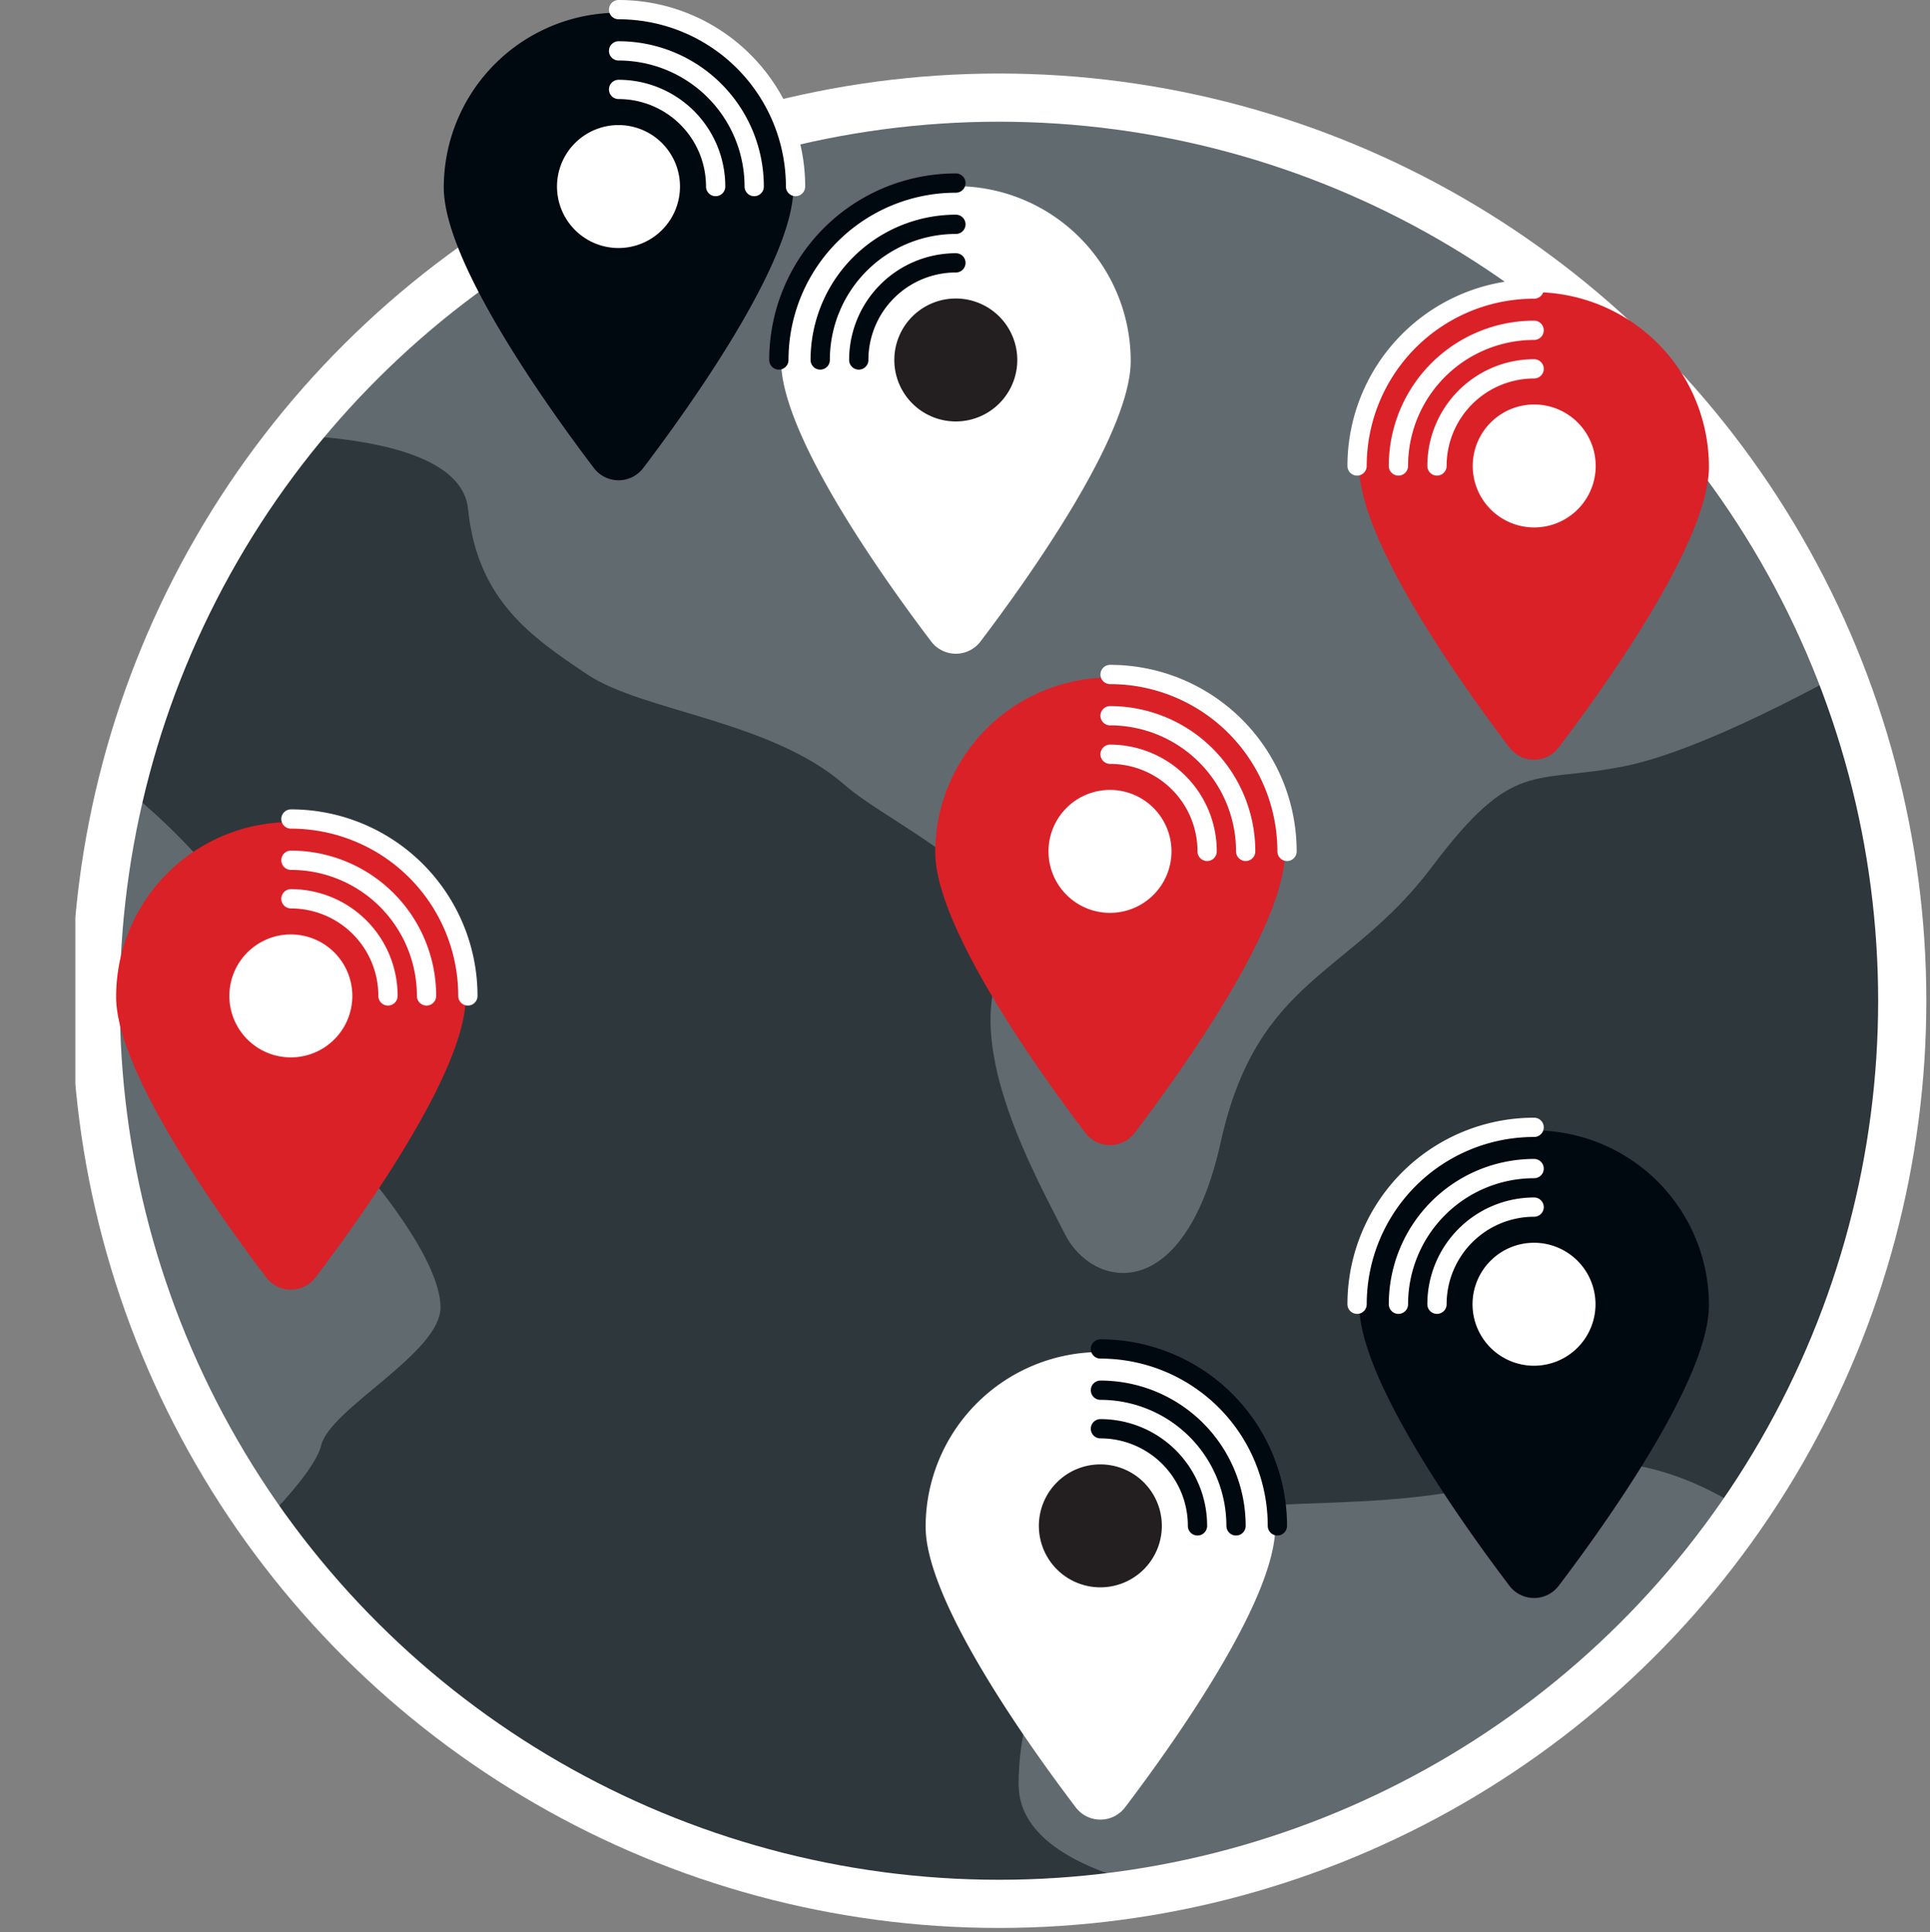 <svg xmlns="http://www.w3.org/2000/svg" xmlns:xlink="http://www.w3.org/1999/xlink" viewBox="0 0 200.27 200.51"><rect x="0" y="0" width="200.27" height="200.51" fill="#808080" stroke="none"/><defs><style>.cls-1,.cls-11,.cls-12,.cls-6{fill:none;}.cls-2{clip-path:url(#clip-path);}.cls-3{fill:#2e373b;}.cls-4{clip-path:url(#clip-path-2);}.cls-5{fill:#616a6f;}.cls-11,.cls-6{stroke:#fff;}.cls-11,.cls-12,.cls-6{stroke-linecap:round;}.cls-6{stroke-linejoin:round;stroke-width:5px;}.cls-7{fill:#fff;}.cls-8{fill:#231f20;}.cls-9{fill:#000810;}.cls-10{fill:#da2128;}.cls-11,.cls-12{stroke-miterlimit:10;stroke-width:2px;}.cls-12{stroke:#000810;}</style><clipPath id="clip-path" transform="translate(7.82 0)"><rect class="cls-1" width="192.45" height="200.51"/></clipPath><clipPath id="clip-path-2" transform="translate(7.82 0)"><path class="cls-1" d="M2.5,104.28A93.73,93.73,0,1,0,96.22,10.56,93.72,93.72,0,0,0,2.5,104.28"/></clipPath></defs><g id="Layer_2" data-name="Layer 2"><g id="Layer_1-2" data-name="Layer 1"><g class="cls-2"><path class="cls-3" d="M96.23,198A93.73,93.73,0,1,0,2.5,104.28,93.72,93.72,0,0,0,96.23,198" transform="translate(7.82 0)"/></g><g class="cls-4"><path class="cls-5" d="M13.13,45.21s26.66-1.9,27.62,7.62S47.41,66.16,53.13,70s19,4.76,26.66,11.43C85,86,99.79,91.87,96,100.45s3.81,21.9,6.67,27.61,12.38,7.62,16.18-9.52S132.17,101.4,140.74,90s10.47-8.57,20-10.48,25.71-11.42,25.71-11.42S188.35,36.64,156,21.4,84.55-4.31,62.65,7.12,13.13,45.21,13.13,45.21" transform="translate(7.82 0)"/><path class="cls-5" d="M.75,78.54s10.48,6.67,17.14,17.14,3.81,17.14,8.57,21.91,11.43,13.33,11.43,18.09S26.46,146.15,25.51,150,15,162.34,15,162.34l-22.85-39Z" transform="translate(7.82 0)"/><path class="cls-5" d="M177.88,160.44s-12.38-12.38-26.67-7.62-28.37,1.93-33.33,4.76c-6.66,3.81-20,11.4-20,27.62,0,11.43,26.67,12.38,26.67,12.38h19s42.86-32.38,34.29-37.14" transform="translate(7.82 0)"/></g><g class="cls-2"><circle class="cls-6" cx="96.23" cy="104.28" r="93.73" transform="matrix(0, -1, 1, 0, -0.62, 200.09)"/><path class="cls-7" d="M109.51,37.46c0,7.66-10.59,22.53-15.59,29.12a3.21,3.21,0,0,1-5.11,0c-5-6.59-15.58-21.46-15.58-29.12a18.14,18.14,0,1,1,36.28,0" transform="translate(7.82 0)"/><path class="cls-8" d="M97.74,37.36a6.38,6.38,0,1,0-6.37,6.38,6.38,6.38,0,0,0,6.37-6.38" transform="translate(7.82 0)"/><path class="cls-7" d="M124.51,158.46c0,7.66-10.59,22.53-15.59,29.12a3.21,3.21,0,0,1-5.11,0c-5-6.59-15.58-21.46-15.58-29.12a18.14,18.14,0,1,1,36.28,0" transform="translate(7.82 0)"/><path class="cls-8" d="M112.74,158.36a6.38,6.38,0,1,0-6.37,6.38,6.38,6.38,0,0,0,6.37-6.38" transform="translate(7.82 0)"/><path class="cls-9" d="M74.51,19.46c0,7.66-10.59,22.53-15.59,29.12a3.21,3.21,0,0,1-5.11,0c-5-6.59-15.58-21.46-15.58-29.12a18.14,18.14,0,1,1,36.28,0" transform="translate(7.82 0)"/><path class="cls-7" d="M62.74,19.36a6.38,6.38,0,1,0-6.37,6.38,6.38,6.38,0,0,0,6.37-6.38" transform="translate(7.82 0)"/><path class="cls-10" d="M125.51,88.46c0,7.66-10.59,22.53-15.59,29.12a3.21,3.21,0,0,1-5.11,0c-5-6.59-15.58-21.46-15.58-29.12a18.14,18.14,0,1,1,36.28,0" transform="translate(7.82 0)"/><path class="cls-7" d="M113.74,88.36a6.38,6.38,0,1,0-6.37,6.38,6.38,6.38,0,0,0,6.37-6.38" transform="translate(7.82 0)"/><path class="cls-9" d="M169.51,135.46c0,7.66-10.59,22.53-15.59,29.12a3.21,3.21,0,0,1-5.11,0c-5-6.59-15.58-21.46-15.58-29.12a18.14,18.14,0,1,1,36.28,0" transform="translate(7.82 0)"/><path class="cls-7" d="M157.74,135.36a6.38,6.38,0,1,0-6.37,6.38,6.38,6.38,0,0,0,6.37-6.38" transform="translate(7.82 0)"/><path class="cls-11" d="M117.44,88.36a10.07,10.07,0,0,0-10.07-10.08" transform="translate(7.82 0)"/><path class="cls-11" d="M121.44,88.36a14.08,14.08,0,0,0-14.07-14.08" transform="translate(7.82 0)"/><path class="cls-11" d="M125.73,88.36A18.36,18.36,0,0,0,107.37,70" transform="translate(7.82 0)"/><path class="cls-11" d="M66.44,19.36A10.07,10.07,0,0,0,56.37,9.28" transform="translate(7.82 0)"/><path class="cls-11" d="M70.44,19.36A14.08,14.08,0,0,0,56.37,5.28" transform="translate(7.82 0)"/><path class="cls-11" d="M74.73,19.36A18.36,18.36,0,0,0,56.37,1" transform="translate(7.82 0)"/><path class="cls-10" d="M133.23,48.46c0,7.66,10.58,22.53,15.58,29.12a3.21,3.21,0,0,0,5.11,0c5-6.59,15.59-21.46,15.59-29.12a18.14,18.14,0,1,0-36.28,0" transform="translate(7.82 0)"/><path class="cls-7" d="M145,48.36a6.38,6.38,0,1,1,6.38,6.38A6.38,6.38,0,0,1,145,48.36" transform="translate(7.82 0)"/><path class="cls-11" d="M141.29,48.36a10.08,10.08,0,0,1,10.08-10.08" transform="translate(7.82 0)"/><path class="cls-11" d="M137.29,48.36a14.08,14.08,0,0,1,14.08-14.08" transform="translate(7.82 0)"/><path class="cls-11" d="M133,48.36A18.36,18.36,0,0,1,151.37,30" transform="translate(7.82 0)"/><path class="cls-12" d="M81.29,37.36A10.08,10.08,0,0,1,91.37,27.28" transform="translate(7.82 0)"/><path class="cls-12" d="M77.29,37.36A14.08,14.08,0,0,1,91.37,23.28" transform="translate(7.82 0)"/><path class="cls-12" d="M73,37.36A18.36,18.36,0,0,1,91.37,19" transform="translate(7.82 0)"/><path class="cls-11" d="M141.29,135.36a10.08,10.08,0,0,1,10.08-10.08" transform="translate(7.82 0)"/><path class="cls-11" d="M137.29,135.36a14.08,14.08,0,0,1,14.08-14.08" transform="translate(7.82 0)"/><path class="cls-11" d="M133,135.36A18.36,18.36,0,0,1,151.37,117" transform="translate(7.82 0)"/><path class="cls-10" d="M40.51,103.46c0,7.66-10.59,22.53-15.59,29.12a3.21,3.21,0,0,1-5.11,0c-5-6.59-15.58-21.46-15.58-29.12a18.14,18.14,0,1,1,36.28,0" transform="translate(7.82 0)"/><path class="cls-7" d="M28.74,103.36a6.38,6.38,0,1,0-6.37,6.38,6.38,6.38,0,0,0,6.37-6.38" transform="translate(7.82 0)"/><path class="cls-11" d="M32.44,103.36A10.07,10.07,0,0,0,22.37,93.28" transform="translate(7.82 0)"/><path class="cls-11" d="M36.44,103.36A14.08,14.08,0,0,0,22.37,89.28" transform="translate(7.82 0)"/><path class="cls-11" d="M40.73,103.36A18.36,18.36,0,0,0,22.37,85" transform="translate(7.82 0)"/><path class="cls-12" d="M116.44,158.36a10.07,10.07,0,0,0-10.07-10.08" transform="translate(7.82 0)"/><path class="cls-12" d="M120.44,158.36a14.08,14.08,0,0,0-14.07-14.08" transform="translate(7.82 0)"/><path class="cls-12" d="M124.73,158.36A18.36,18.36,0,0,0,106.37,140" transform="translate(7.82 0)"/></g></g></g></svg>